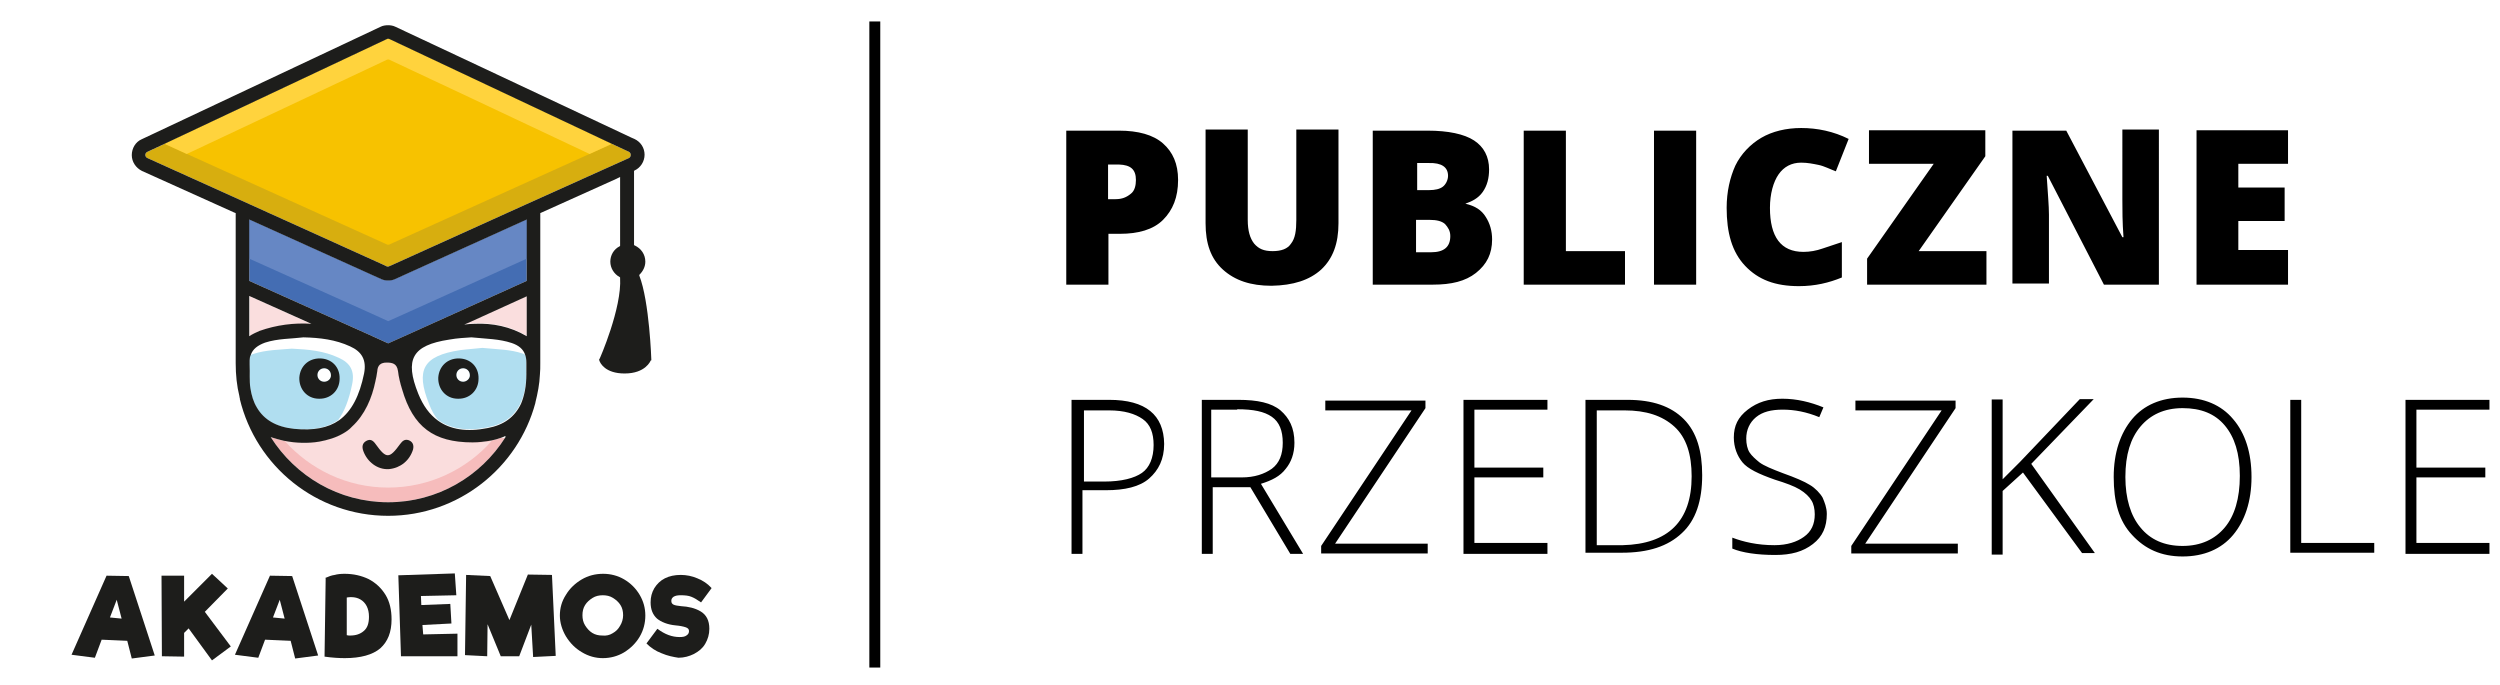 <?xml version="1.0" encoding="utf-8"?>
<!-- Generator: Adobe Illustrator 25.4.1, SVG Export Plug-In . SVG Version: 6.00 Build 0)  -->
<svg version="1.1" id="Warstwa_1" xmlns="http://www.w3.org/2000/svg" xmlns:xlink="http://www.w3.org/1999/xlink" x="0px" y="0px"
	 viewBox="0 0 664 182" style="enable-background:new 0 0 664 182;" xml:space="preserve">
<style type="text/css">
	.st0{fill:#446DB3;}
	.st1{fill:#6687C4;}
	.st2{fill:#D7AE0F;}
	.st3{fill:#F7C200;}
	.st4{fill:#F6BCBC;}
	.st5{fill:#FADDDD;}
	.st6{fill:#FADEDE;}
	.st7{fill:#FFD33D;}
	.st8{fill:#B0DEF0;}
	.st9{fill:#1D1D1B;}
	.st10{clip-path:url(#SVGID_00000149375792849231654130000002974396706030869947_);}
</style>
<g>
	<path id="XMLID_600_" class="st0" d="M139.9,58.3v16.3l-31,14l-5.8,2.6l-5.5-2.5L66.2,74.6V58.3l35,15.8c0.6,0.3,1.2,0.4,1.9,0.4
		c0.7,0,1.3-0.1,1.9-0.4L139.9,58.3z"/>
	<path id="XMLID_594_" class="st1" d="M139.9,58.3v10.4l-31,14l-5.8,2.6l-5.5-2.5L66.2,68.7V58.3l35,15.8c0.6,0.3,1.2,0.4,1.9,0.4
		c0.7,0,1.3-0.1,1.9-0.4L139.9,58.3z"/>
	<path id="XMLID_591_" class="st2" d="M167,42l-27.1,12.2l-35.8,16.2l-0.7,0.3c-0.1,0.1-0.3,0.1-0.4,0.1c-0.1,0-0.3,0-0.4-0.1
		l-0.6-0.3h0L66.2,54.2L39.2,42c-0.8-0.3-0.8-1.4,0-1.7l4.5-2.1l59-27.8c0.1-0.1,0.3-0.1,0.4-0.1c0.1,0,0.3,0,0.4,0.1
		c4.3,2,43.5,20.5,59,27.8h0c1.9,0.9,3.4,1.6,4.5,2.1C167.7,40.6,167.7,41.7,167,42z"/>
	<path id="XMLID_587_" class="st3" d="M162.5,38.2l-59,26.7c-0.1,0.1-0.3,0.1-0.4,0.1c-0.1,0-0.3,0-0.4-0.1L43.7,38.2l59-27.8
		c0.1-0.1,0.3-0.1,0.4-0.1c0.1,0,0.3,0,0.4,0.1C107.8,12.4,146.9,30.8,162.5,38.2z"/>
	<path id="XMLID_583_" class="st4" d="M134.2,116.2c-6.5,10.3-18,17.2-31.1,17.2c-13.1,0-24.6-6.9-31.2-17.3c1.2,0.4,2.4,0.7,3.6,1
		c0,0,0,0,0.1,0c3,0.6,6.2,0.7,9.2,0.2c2.1-0.4,4.3-1,6.2-2.1c0.9-0.5,1.8-1.1,2.5-1.9c3.4-3.1,5.3-7.6,6.2-12
		c0.2-0.9,0.4-1.8,0.5-2.7c0.1-1.6,0.9-2.3,2.5-2.3c1.6,0,2.7,0.3,3,2.2c0.2,1.7,0.6,3.3,1.1,4.9c2.9,10,8.4,14.1,18.7,14.1
		c1.6,0,3.3-0.2,5-0.5c0.9-0.2,1.7-0.4,2.5-0.7c0,0,0,0,0,0C133.5,116.4,133.8,116.3,134.2,116.2z"/>
	<path id="XMLID_580_" class="st5" d="M130.6,117.1c-6.7,7.6-16.6,12.4-27.5,12.4c-10.9,0-20.7-4.8-27.5-12.4c3,0.6,6.2,0.7,9.2,0.2
		c2.1-0.4,4.3-1,6.2-2.1c0.9-0.5,1.8-1.1,2.5-1.9c3.4-3.1,5.3-7.6,6.2-12c0.2-0.9,0.4-1.8,0.5-2.7c0.1-1.6,0.9-2.3,2.5-2.3
		c1.6,0,2.7,0.3,3,2.2c0.2,1.7,0.6,3.3,1.1,4.9c2.9,10,8.4,14.1,18.7,14.1C127.2,117.6,128.9,117.4,130.6,117.1z"/>
	<path id="XMLID_577_" class="st6" d="M82.8,86.1c-4.6-0.3-9.3,0.3-13.8,1.9c-1,0.3-1.9,0.8-2.7,1.4V78.6L82.8,86.1z"/>
	<path id="XMLID_574_" class="st6" d="M139.9,78.6v10.6c-4.4-2.6-9.1-3.5-13.8-3.3c0,0,0,0,0,0c-0.9,0-1.9,0.1-2.8,0.2l1.2-0.5h0
		L139.9,78.6z"/>
	<path id="XMLID_620_" class="st7" d="M162.5,38.2l-5.9,2.7c-17.8-8.4-49.2-23.2-53.1-25c-0.1-0.1-0.3-0.1-0.4-0.1
		c-0.1,0-0.3,0-0.4,0.1l-53.1,25l-5.9-2.7l59-27.8c0.1-0.1,0.3-0.1,0.4-0.1c0.1,0,0.3,0,0.4,0.1C107.8,12.4,146.9,30.8,162.5,38.2z"
		/>
	<path id="XMLID_564_" class="st8" d="M139.8,98.7L139.8,98.7c0-0.8-0.1-1.6,0-2.5c0-0.7-0.1-1.4-0.3-2c-0.2-0.1-0.5-0.2-0.7-0.3
		c-3.2-1.1-6.6-1.1-10.7-1.5c-1.5,0.2-3.7,0.3-5.9,0.6c-9.8,1.5-11.9,5.2-8.2,14.4c0.6,1.6,1.4,3,2.3,4.1c3.3,2.4,7.7,3.1,13.2,2
		c4.3-0.8,7.2-3,8.8-6.5c0,0,0,0,0-0.1c1-2.1,1.5-4.7,1.5-7.8C139.9,99.2,139.9,98.9,139.8,98.7z M123,101.4c-1,0-1.8-0.8-1.8-1.8
		c0-1,0.8-1.8,1.8-1.8s1.8,0.8,1.8,1.8C124.9,100.5,124,101.4,123,101.4z"/>
	<path id="XMLID_554_" class="st8" d="M89.9,95c-3.8-1.8-8-2.2-12.4-2.4c-3.3,0.3-6.8,0.3-10.2,1.4c-0.3,0.1-0.6,0.2-0.8,0.3
		c-0.1,0.4-0.2,0.9-0.3,1.4c0,0.2,0,0.3,0,0.5v0.7c0.1,2-0.1,4.1,0.2,6.2c0.3,1.9,0.9,3.6,1.7,5.1c0,0,0,0,0,0
		c1.9,3.3,5.2,5.2,9.7,5.7c5.1,0.5,9-0.2,12-2.3c1.7-2.3,2.9-5.5,3.7-9.4C94.3,98.6,93.1,96.4,89.9,95z M86.1,101.4
		c-1,0-1.8-0.8-1.8-1.8c0-1,0.8-1.8,1.8-1.8c1,0,1.8,0.8,1.8,1.8C88,100.5,87.2,101.4,86.1,101.4z"/>
	<g id="XMLID_150_">
		<g>
			<g id="XMLID_00000140711595453380269910000002439324237439575442_">
				<g id="XMLID_00000112599970645964302590000007330314481103675284_">
					<path id="XMLID_00000170247334386270362570000004667864221983319438_" class="st9" d="M63.6,105.3c0,0,0,0.1,0,0.1
						c0,0.1,0.1,0.2,0.1,0.3C63.6,105.6,63.6,105.4,63.6,105.3z"/>
				</g>
				<g id="XMLID_00000163753874901907049500000003195715989341924526_">
					<path id="XMLID_00000008110404355181962080000009033718195755124112_" class="st9" d="M84.9,95.2c-3,0-5.2,2.1-5.4,5.1
						c-0.1,3.1,2.1,5.6,5.2,5.6c3.1,0.1,5.5-2.2,5.5-5.3C90.3,97.5,88.1,95.2,84.9,95.2z M86.1,101.4c-1,0-1.8-0.8-1.8-1.8
						c0-1,0.8-1.8,1.8-1.8c1,0,1.8,0.8,1.8,1.8C88,100.5,87.2,101.4,86.1,101.4z"/>
				</g>
				<g id="XMLID_00000024682755153849535670000009472740318580771478_">
					<path id="XMLID_00000124879296834354091710000014744915005412297647_" class="st9" d="M121.8,95.2c-3,0-5.2,2.1-5.4,5.1
						c-0.1,3.1,2.1,5.6,5.2,5.6c3.1,0.1,5.5-2.2,5.5-5.3C127.2,97.5,125,95.2,121.8,95.2z M123,101.4c-1,0-1.8-0.8-1.8-1.8
						c0-1,0.8-1.8,1.8-1.8s1.8,0.8,1.8,1.8C124.9,100.5,124,101.4,123,101.4z"/>
				</g>
			</g>
			<g id="XMLID_00000012434295925952558390000007816451801621318842_">
				<g id="XMLID_00000098203733597455745840000000715068961100319398_">
					<path id="XMLID_00000065064518872889551360000010791702283799540100_" class="st9" d="M66.2,96.5c0,0.1,0,0.3,0,0.4v-0.7
						C66.2,96.3,66.2,96.4,66.2,96.5z"/>
				</g>
				<g id="XMLID_00000112627623774495158690000003070727224364845477_">
					<path id="XMLID_00000130634038508590452790000011758173330038451375_" class="st9" d="M66.2,95.7v0.9c0,0.1,0,0.3,0,0.4v-0.7
						C66.2,96,66.2,95.8,66.2,95.7z"/>
				</g>
			</g>
			<g id="XMLID_00000058554612372930088030000009998631338136153007_">
				<path id="XMLID_00000088115166362992461150000009665301661608128950_" class="st9" d="M173,95.7c0-0.1-0.5-15.6-3.2-22.5l0-0.2
					l0.1-0.1c0.9-0.9,1.5-2.1,1.5-3.4c0-1.9-1.1-3.5-2.8-4.3l-0.2-0.1V45.4l0.1-0.1c1.6-0.7,2.7-2.4,2.7-4.2c0-1.8-1-3.4-2.7-4.2
					l-0.7-0.3l-46.6-21.9l0,0l0,0l0,0l0,0L105,7.1c-0.6-0.3-1.3-0.4-1.9-0.4c-0.7,0-1.4,0.1-2,0.4L37.6,37C36,37.7,35,39.4,35,41.2
					c0,1.8,1.1,3.4,2.7,4.2l24.4,11l0.5,0.2V60l0,15.8c0,0.1,0,0.1,0,0.2v0c0,0.1,0,0.2,0,0.3v20.2c0,3,0.3,6,1,8.8
					c0,0.1,0,0.3,0.1,0.4c0,0.1,0,0.1,0,0.2c0,0,0,0.1,0,0.1c4.3,17.8,20.3,31,39.4,31c18.7,0,34.5-12.8,39.1-30c0,0,0,0,0-0.1
					c0.6-2.4,1.1-4.9,1.2-7.4c0.1-1,0.1-2,0.1-3.1V56.6l20.2-9.1l1-0.5v18.3l-0.1,0.1c-1.6,0.8-2.5,2.4-2.5,4.1c0,1.7,1,3.3,2.5,4.1
					l0.1,0.1v0.1c0.5,8-5.4,21.5-5.5,21.6l-0.1,0.1l0.1,0.3c0.2,0.6,1.5,3.4,6.7,3.4c5.6,0,6.9-3.4,6.9-3.4l0.1-0.1L173,95.7z
					 M68.2,108.2C68.1,108.1,68.1,108.1,68.2,108.2c-0.9-1.5-1.4-3.2-1.7-5.1c-0.3-2-0.1-4.1-0.2-6.2v-0.7c0-0.2,0-0.3,0-0.5
					c0-0.5,0.1-1,0.3-1.4c0.5-1.6,1.9-2.6,3.8-3.3c3.4-1.1,6.9-1,10.2-1.4c4.4,0.1,8.5,0.6,12.4,2.4c3.1,1.4,4.4,3.6,3.7,7.2
					c-1.2,5.9-3.3,10-6.6,12.4c-3,2.1-6.9,2.8-12,2.3C73.4,113.4,70.1,111.5,68.2,108.2z M66.2,89.3V78.6l16.5,7.4
					c-4.6-0.3-9.3,0.3-13.8,1.9C68,88.3,67.1,88.7,66.2,89.3z M134.2,116.2c-6.5,10.3-18,17.2-31.1,17.2c-13.1,0-24.6-6.9-31.2-17.3
					c1.2,0.4,2.4,0.7,3.6,1c0,0,0,0,0.1,0c3,0.6,6.2,0.7,9.2,0.2c2.1-0.4,4.3-1,6.2-2.1c0.9-0.5,1.8-1.1,2.5-1.9
					c3.4-3.1,5.3-7.6,6.2-12c0.2-0.9,0.4-1.8,0.5-2.7c0.1-1.6,0.9-2.3,2.5-2.3c1.6,0,2.7,0.3,3,2.2c0.2,1.7,0.6,3.3,1.1,4.9
					c2.9,10,8.4,14.1,18.7,14.1c1.6,0,3.3-0.2,5-0.5c0.9-0.2,1.7-0.4,2.5-0.7c0,0,0,0,0,0c0.4-0.1,0.8-0.3,1.2-0.5
					C134.3,116,134.3,116.1,134.2,116.2z M138.4,107.2C138.3,107.2,138.3,107.2,138.4,107.2c-1.7,3.6-4.6,5.7-8.9,6.5
					c-5.5,1.1-9.9,0.4-13.2-2c-2.2-1.6-3.9-3.9-5.2-7.1c-3.7-9.2-1.6-12.9,8.2-14.4c2.2-0.4,4.4-0.5,5.9-0.6c4,0.4,7.4,0.4,10.7,1.5
					c1.8,0.6,3.1,1.6,3.6,3.2c0.2,0.6,0.3,1.2,0.3,2c0,0.8,0,1.6,0,2.4v0c0,0.2,0,0.5,0,0.7C139.8,102.5,139.3,105,138.4,107.2z
					 M139.9,89.3c-4.4-2.6-9.1-3.5-13.8-3.3c0,0,0,0,0,0c-0.9,0-1.9,0.1-2.8,0.2l1.2-0.5h0l15.4-7V89.3z M139.9,74.6l-31,14
					l-5.8,2.6l-5.5-2.5L66.2,74.6V58.3l35,15.8c0.6,0.3,1.2,0.4,1.9,0.4c0.7,0,1.3-0.1,1.9-0.4l34.9-15.8V74.6z M167,42l-27.1,12.2
					l-35.8,16.2l-0.7,0.3c-0.1,0.1-0.3,0.1-0.4,0.1c-0.1,0-0.3,0-0.4-0.1l-0.6-0.3h0L66.2,54.2L39.2,42c-0.8-0.3-0.8-1.4,0-1.7
					l4.5-2.1l59-27.8c0.1-0.1,0.3-0.1,0.4-0.1c0.1,0,0.3,0,0.4,0.1c4.3,2,43.5,20.5,59,27.8h0c1.9,0.9,3.4,1.6,4.5,2.1
					C167.7,40.6,167.7,41.7,167,42z"/>
				<path id="XMLID_00000045617742284346812190000013843623813119635855_" class="st9" d="M109.7,119.4c-0.9,2.9-3.3,4.9-6.4,5.2
					c-3.1,0.2-5.8-2-6.8-4.8c-0.4-1.1-0.3-2.1,0.8-2.7c1.1-0.6,1.8-0.1,2.5,0.9c2.8,3.9,3.6,3.9,6.5-0.1c0.6-0.8,1.2-1.3,2.2-1
					C109.6,117.3,110,118.2,109.7,119.4z"/>
			</g>
		</g>
	</g>
	<g id="XMLID_1_">
		<g>
			<path id="XMLID_00000179603611605750777720000012567709556683129223_" class="st9" d="M35,174.9l-1.2-4.7l-6.8-0.3l-1.8,4.8
				l-6.2-0.8l9.3-21l5.9,0.1l6.9,21.1L35,174.9z M29.2,164l3.1,0.3l-1.3-5L29.2,164z"/>
			<path id="XMLID_00000110448424706414247840000017277415645306564486_" class="st9" d="M56.3,175.4l-6.2-8.5l-1.2,1.2l0,6.3
				l-5.9-0.1l-0.1-21.4h6l0,6.9l7.4-7.4l4.2,3.9l-6.1,6.2l6.9,9.2L56.3,175.4z"/>
			<path id="XMLID_00000000913568503371642510000002171998488168283808_" class="st9" d="M78.4,174.9l-1.2-4.7l-6.8-0.3l-1.8,4.8
				l-6.2-0.8l9.3-21l5.9,0.1l6.9,21.1L78.4,174.9z M72.5,164l3.1,0.3l-1.3-5L72.5,164z"/>
			<path id="XMLID_00000151513781201207737710000015306225240201068180_" class="st9" d="M97.9,153.8c1.9,1,3.4,2.4,4.5,4.2
				c1.1,1.8,1.6,4,1.6,6.5c0,3.4-1,5.9-3,7.7c-2,1.7-5.2,2.6-9.4,2.6c-1.5,0-3.3-0.1-5.4-0.4l0.3-20.8l-0.1-0.1
				c0.9-0.4,1.7-0.7,2.5-0.8c0.7-0.2,1.6-0.3,2.6-0.3C93.9,152.4,96,152.9,97.9,153.8z M96.6,167.6c1-0.8,1.4-2.1,1.4-3.8
				c0-1.1-0.2-2-0.6-2.8c-0.4-0.8-1-1.4-1.7-1.8c-0.7-0.4-1.5-0.6-2.4-0.6c-0.4,0-0.7,0-1.2,0.1v10c0.3,0.1,0.6,0.1,0.9,0.1
				C94.5,168.8,95.7,168.4,96.6,167.6z"/>
			<path id="XMLID_00000153667030118182390670000005292106935239576960_" class="st9" d="M112.4,168.5l9.1-0.2v6h-15l-0.7-21.5
				l15-0.5l0.4,5.8l-9.4,0.2l0.1,2.4l7.7-0.3l0.3,5.2l-7.7,0.4L112.4,168.5z"/>
			<path id="XMLID_00000032627279701372925430000004253656585328139653_" class="st9" d="M147.6,174.2l-6,0.3l-0.5-8.6l-3.2,8.4
				l-4.9,0l-3.5-8.5l-0.1,8.5l-5.9-0.3l0.3-21.3l6.4,0.3l5.1,11.7l4.9-12.1l6.4,0.1L147.6,174.2z"/>
			<path id="XMLID_00000178198003661942494020000001601004522231829678_" class="st9" d="M154.5,173.2c-1.7-1-3.1-2.4-4.2-4.2
				c-1-1.7-1.6-3.6-1.6-5.5c0-2,0.5-3.8,1.6-5.5c1-1.7,2.5-3.1,4.2-4.1s3.6-1.5,5.7-1.5c2,0,3.9,0.5,5.6,1.5c1.7,1,3.1,2.4,4.1,4.1
				c1,1.7,1.5,3.5,1.5,5.5c0,2-0.5,3.9-1.5,5.6c-1,1.7-2.4,3.1-4.2,4.2c-1.7,1-3.6,1.5-5.6,1.5C158.2,174.8,156.3,174.3,154.5,173.2
				z M162.7,168.2c0.9-0.5,1.5-1.1,2-2c0.5-0.8,0.8-1.8,0.8-2.8c0-1-0.2-1.9-0.7-2.7c-0.5-0.8-1.2-1.4-2-1.9
				c-0.8-0.5-1.7-0.7-2.7-0.7c-1,0-1.9,0.2-2.7,0.7c-0.8,0.5-1.5,1.1-2,1.9c-0.5,0.8-0.7,1.7-0.7,2.7c0,1,0.2,1.9,0.7,2.7
				c0.5,0.8,1.1,1.5,1.9,2c0.8,0.5,1.7,0.7,2.7,0.7C161,168.9,161.9,168.7,162.7,168.2z"/>
			<path id="XMLID_00000093895959506466036140000012379653056317809805_" class="st9" d="M175.7,173.5c-1.6-0.6-2.9-1.5-4-2.6
				l2.9-3.9c2,1.5,3.9,2.2,5.9,2.2c0.8,0,1.4-0.1,1.8-0.4c0.5-0.3,0.7-0.7,0.7-1.2c0-0.5-0.3-0.8-0.9-1c-0.6-0.2-1.5-0.4-2.7-0.5
				c-2.1-0.2-3.8-0.9-4.9-1.8c-1.1-1-1.7-2.4-1.7-4.3c0-1.4,0.3-2.6,1-3.8c0.7-1.1,1.6-2,2.8-2.6c1.2-0.6,2.6-0.9,4.2-0.9
				c1.5,0,3,0.3,4.4,0.9c1.5,0.6,2.7,1.4,3.8,2.6l-2.8,3.8c-1-0.7-1.8-1.2-2.6-1.5c-0.7-0.3-1.7-0.4-2.8-0.4c-0.8,0-1.4,0.1-1.9,0.4
				c-0.4,0.3-0.6,0.6-0.6,1.1c0,0.5,0.2,0.8,0.6,1c0.4,0.2,1.1,0.3,2,0.4c1.9,0.1,3.7,0.5,5.2,1.4c1.5,0.9,2.3,2.4,2.3,4.6
				c0,1.5-0.4,2.8-1.1,4c-0.7,1.2-1.7,2-3,2.7c-1.2,0.6-2.6,1-4.1,1C178.9,174.5,177.3,174.2,175.7,173.5z"/>
		</g>
	</g>
</g>
<g>
	<defs>
		<rect id="SVGID_1_" x="283.1" y="34.1" width="378.1" height="113.8"/>
	</defs>
	<clipPath id="SVGID_00000080900576032192686310000006777524540310465187_">
		<use xlink:href="#SVGID_1_"  style="overflow:visible;"/>
	</clipPath>
	<path style="clip-path:url(#SVGID_00000080900576032192686310000006777524540310465187_);" d="M471.3,144.8c-4.6,0-8.3-0.9-11.2-2
		v2.9c2.6,1.1,6.6,1.7,11.4,1.7c4.3,0,7.4-0.9,10-2.9c2.6-2,3.7-4.6,3.7-8c0-1.7-0.6-3.1-1.1-4.3c-0.6-1.1-2-2.6-3.4-3.4
		c-1.4-0.9-4-2-7.1-3.1c-2.9-1.1-5.1-2-6.3-2.9c-1.1-0.9-2-1.7-2.6-2.6c-0.6-0.9-0.9-2.3-0.9-3.7c0-2.3,0.9-4.3,2.6-5.7
		c1.7-1.4,4-2,7.1-2s6.3,0.6,9.7,2l1.1-2.6c-3.4-1.4-7.1-2.3-10.9-2.3c-3.7,0-6.6,0.9-9.2,2.9s-3.7,4.3-3.7,7.4
		c0,2.6,0.9,4.9,2.3,6.6s4.3,3.1,8.6,4.6c2.9,0.9,5.1,1.7,6.6,2.6s2.6,2,3.1,2.9c0.6,0.9,0.9,2.3,0.9,3.7c0,2.6-0.9,4.6-2.9,6
		C477.3,143.9,474.7,144.8,471.3,144.8 M411,106.2h-22.3v40.9H411v-2.9h-19.4v-17.4h18.3v-2.6h-18.3v-15.4H411V106.2z M374.9,109
		l-24,36v2h28.3v-2.6h-24.6l24-36v-2H352v2.6H374.9z M287.7,109h6.9c4,0,6.9,0.9,8.9,2.3c2,1.4,2.9,3.7,2.9,6.9c0,3.4-1.1,6-3.1,7.4
		c-2,1.4-5.4,2.3-10,2.3h-5.4V109z M294.6,106.2h-10v40.9h2.9v-16.9h6.3c4.9,0,8.9-0.9,11.4-3.1s4-5.1,4-9.2
		C309.1,110.2,304.3,106.2,294.6,106.2 M301.7,47.8c0,1.4-0.3,2.9-1.4,3.7c-1.1,0.9-2.3,1.4-4,1.4h-2v-9.2h2.9
		C300.3,43.8,301.7,45,301.7,47.8 M308.9,58.4c2.6-2.6,4-6,4-10.6c0-4.3-1.4-7.4-4-9.7c-2.6-2.3-6.6-3.4-11.7-3.4h-14v40.9h11.2
		V62.1h3.1C302.3,62.1,306.3,61,308.9,58.4 M328.6,108.7c4.3,0,7.2,0.6,9.2,2c2,1.4,2.9,3.7,2.9,6.9c0,3.1-0.9,5.4-2.9,6.9
		c-2,1.4-4.6,2.3-8,2.3H322h-0.3v-18H328.6z M328.9,106.2h-9.7v40.9h2.9v-17.7h10l10.6,17.7h3.4l-11.2-18.6c2.9-0.9,5.1-2,6.6-4
		c1.4-1.7,2.3-4,2.3-6.9c0-4-1.4-6.6-3.7-8.6C337.7,107,334,106.2,328.9,106.2 M350.9,71.6c3.1-2.9,4.6-6.9,4.6-12.3V34.7v-0.3
		h-11.2v24c0,2.9-0.3,4.9-1.4,6.3c-0.9,1.4-2.6,2-4.9,2s-3.7-0.6-4.9-2c-1.1-1.4-1.7-3.4-1.7-6.3v-24h-11.2v24.9
		c0,5.4,1.4,9.4,4.6,12.3s7.4,4.3,12.9,4.3C343.5,75.8,347.8,74.4,350.9,71.6 M385.2,62.7c0,2.9-1.7,4.3-5.1,4.3h-4v-8.6h3.7
		c1.7,0,3.1,0.3,4,1.1C384.6,60.4,385.2,61.3,385.2,62.7 M384.6,46.7c0,1.1-0.6,2.3-1.4,2.9s-2,0.9-3.7,0.9h-3.1v-7.2h3.1
		C382.9,43.2,384.6,44.4,384.6,46.7 M389.2,54.1c1.7-0.6,3.4-1.4,4.6-3.1s1.7-3.7,1.7-6c0-3.4-1.4-6-4-7.7
		c-2.6-1.7-6.9-2.6-12.3-2.6h-14.3h-0.3v40.9h16c4.9,0,8.6-0.9,11.4-3.1c2.9-2.3,4.3-5.1,4.3-8.9c0-2.3-0.6-4.3-1.7-6
		C393.5,55.8,391.8,54.7,389.2,54.1 M404.7,75.6h26.9v-8.9h-15.7v-32h-11.2V75.6z M439.3,75.6h11.2V34.7h-11.2V75.6z M449.3,126.5
		c0,12-6.3,18-18.3,18.3h-6.9V109h7.4c5.7,0,10,1.4,13.2,4.3S449.3,120.7,449.3,126.5 M446.7,141.6c3.7-3.4,5.4-8.6,5.4-15.4
		c0-6.3-1.4-11.4-4.9-14.9c-3.4-3.4-8.3-5.1-14.9-5.1h-11.2v40.6h9.7C437.8,146.8,443,145.1,446.7,141.6 M487.6,45.5l3.4-8.6
		c-4-2-8.3-2.9-12.6-2.9c-4,0-7.7,0.9-10.6,2.6c-2.9,1.7-5.4,4.3-6.9,7.4c-1.4,3.1-2.3,6.9-2.3,11.2c0,6.6,1.4,11.7,4.9,15.4
		s8,5.4,14.3,5.4c4.3,0,8-0.9,11.4-2.3v-9.4c-1.7,0.6-3.4,1.1-5.1,1.7c-1.7,0.6-3.4,0.9-5.1,0.9c-6,0-8.9-4-8.9-11.7
		c0-3.7,0.9-6.9,2.3-8.9c1.4-2,3.4-3.1,6-3.1c1.7,0,3.1,0.3,4.6,0.6C484.5,44.1,486.2,45,487.6,45.5 M492.8,109h22.9l-24,36v2h28.3
		v-2.6h-24.6l24-36v-2h-26.6V109z M495.9,75.6h31.7v-8.9h-18l17.7-25.2v-6.9h-30.9v8.9h17.2l-17.7,25.2V75.6z M536.5,122.7l-4.6,4.6
		v-21.2h-2.9v41.2h2.9v-16.9l5.4-4.9l15.7,21.4h3.4l-16.9-23.7l16.6-17.2h-3.7L536.5,122.7z M558.8,75.6h14.6V34.4h-9.7V53
		c0,2.6,0,6,0.3,10h-0.3l-14.9-28.3h-14.3v40.6h9.7V57c0-2.3-0.3-5.7-0.6-10.3h0.3L558.8,75.6z M590.9,113c2.6,3.1,4,7.4,4,13.4
		c0,6-1.4,10.6-4,13.7c-2.6,3.1-6.3,4.9-11.2,4.9s-8.6-1.7-11.2-4.9c-2.6-3.1-4-7.7-4-13.4c0-6,1.4-10.3,4-13.4
		c2.6-3.1,6.3-4.9,11.2-4.9S588.3,109.9,590.9,113 M593.1,111.3c-3.1-3.7-7.7-5.7-13.4-5.7c-5.7,0-10.3,2-13.4,5.7
		c-3.1,3.7-4.9,8.9-4.9,15.4c0,6.6,1.4,11.7,4.9,15.4c3.4,3.7,7.7,5.7,13.4,5.7c5.7,0,10.3-2,13.4-5.7s4.9-8.9,4.9-15.4
		C598,120.2,596.3,115,593.1,111.3 M583.4,75.6h24.3v-9.2h-13.2v-7.7h12.3v-8.9h-12.3v-6.3h13.2v-8.9h-24.3V75.6z M608.3,146.8h22.3
		v-2.6h-19.4v-38h-2.9V146.8z M641.8,144.2v-17.4h18.3v-2.6h-18.3v-15.4h19.4v-2.6h-22.3v40.9h22.3v-2.9H641.8z"/>
</g>
<rect x="230.9" y="5.7" width="2.9" height="171.6"/>
</svg>
